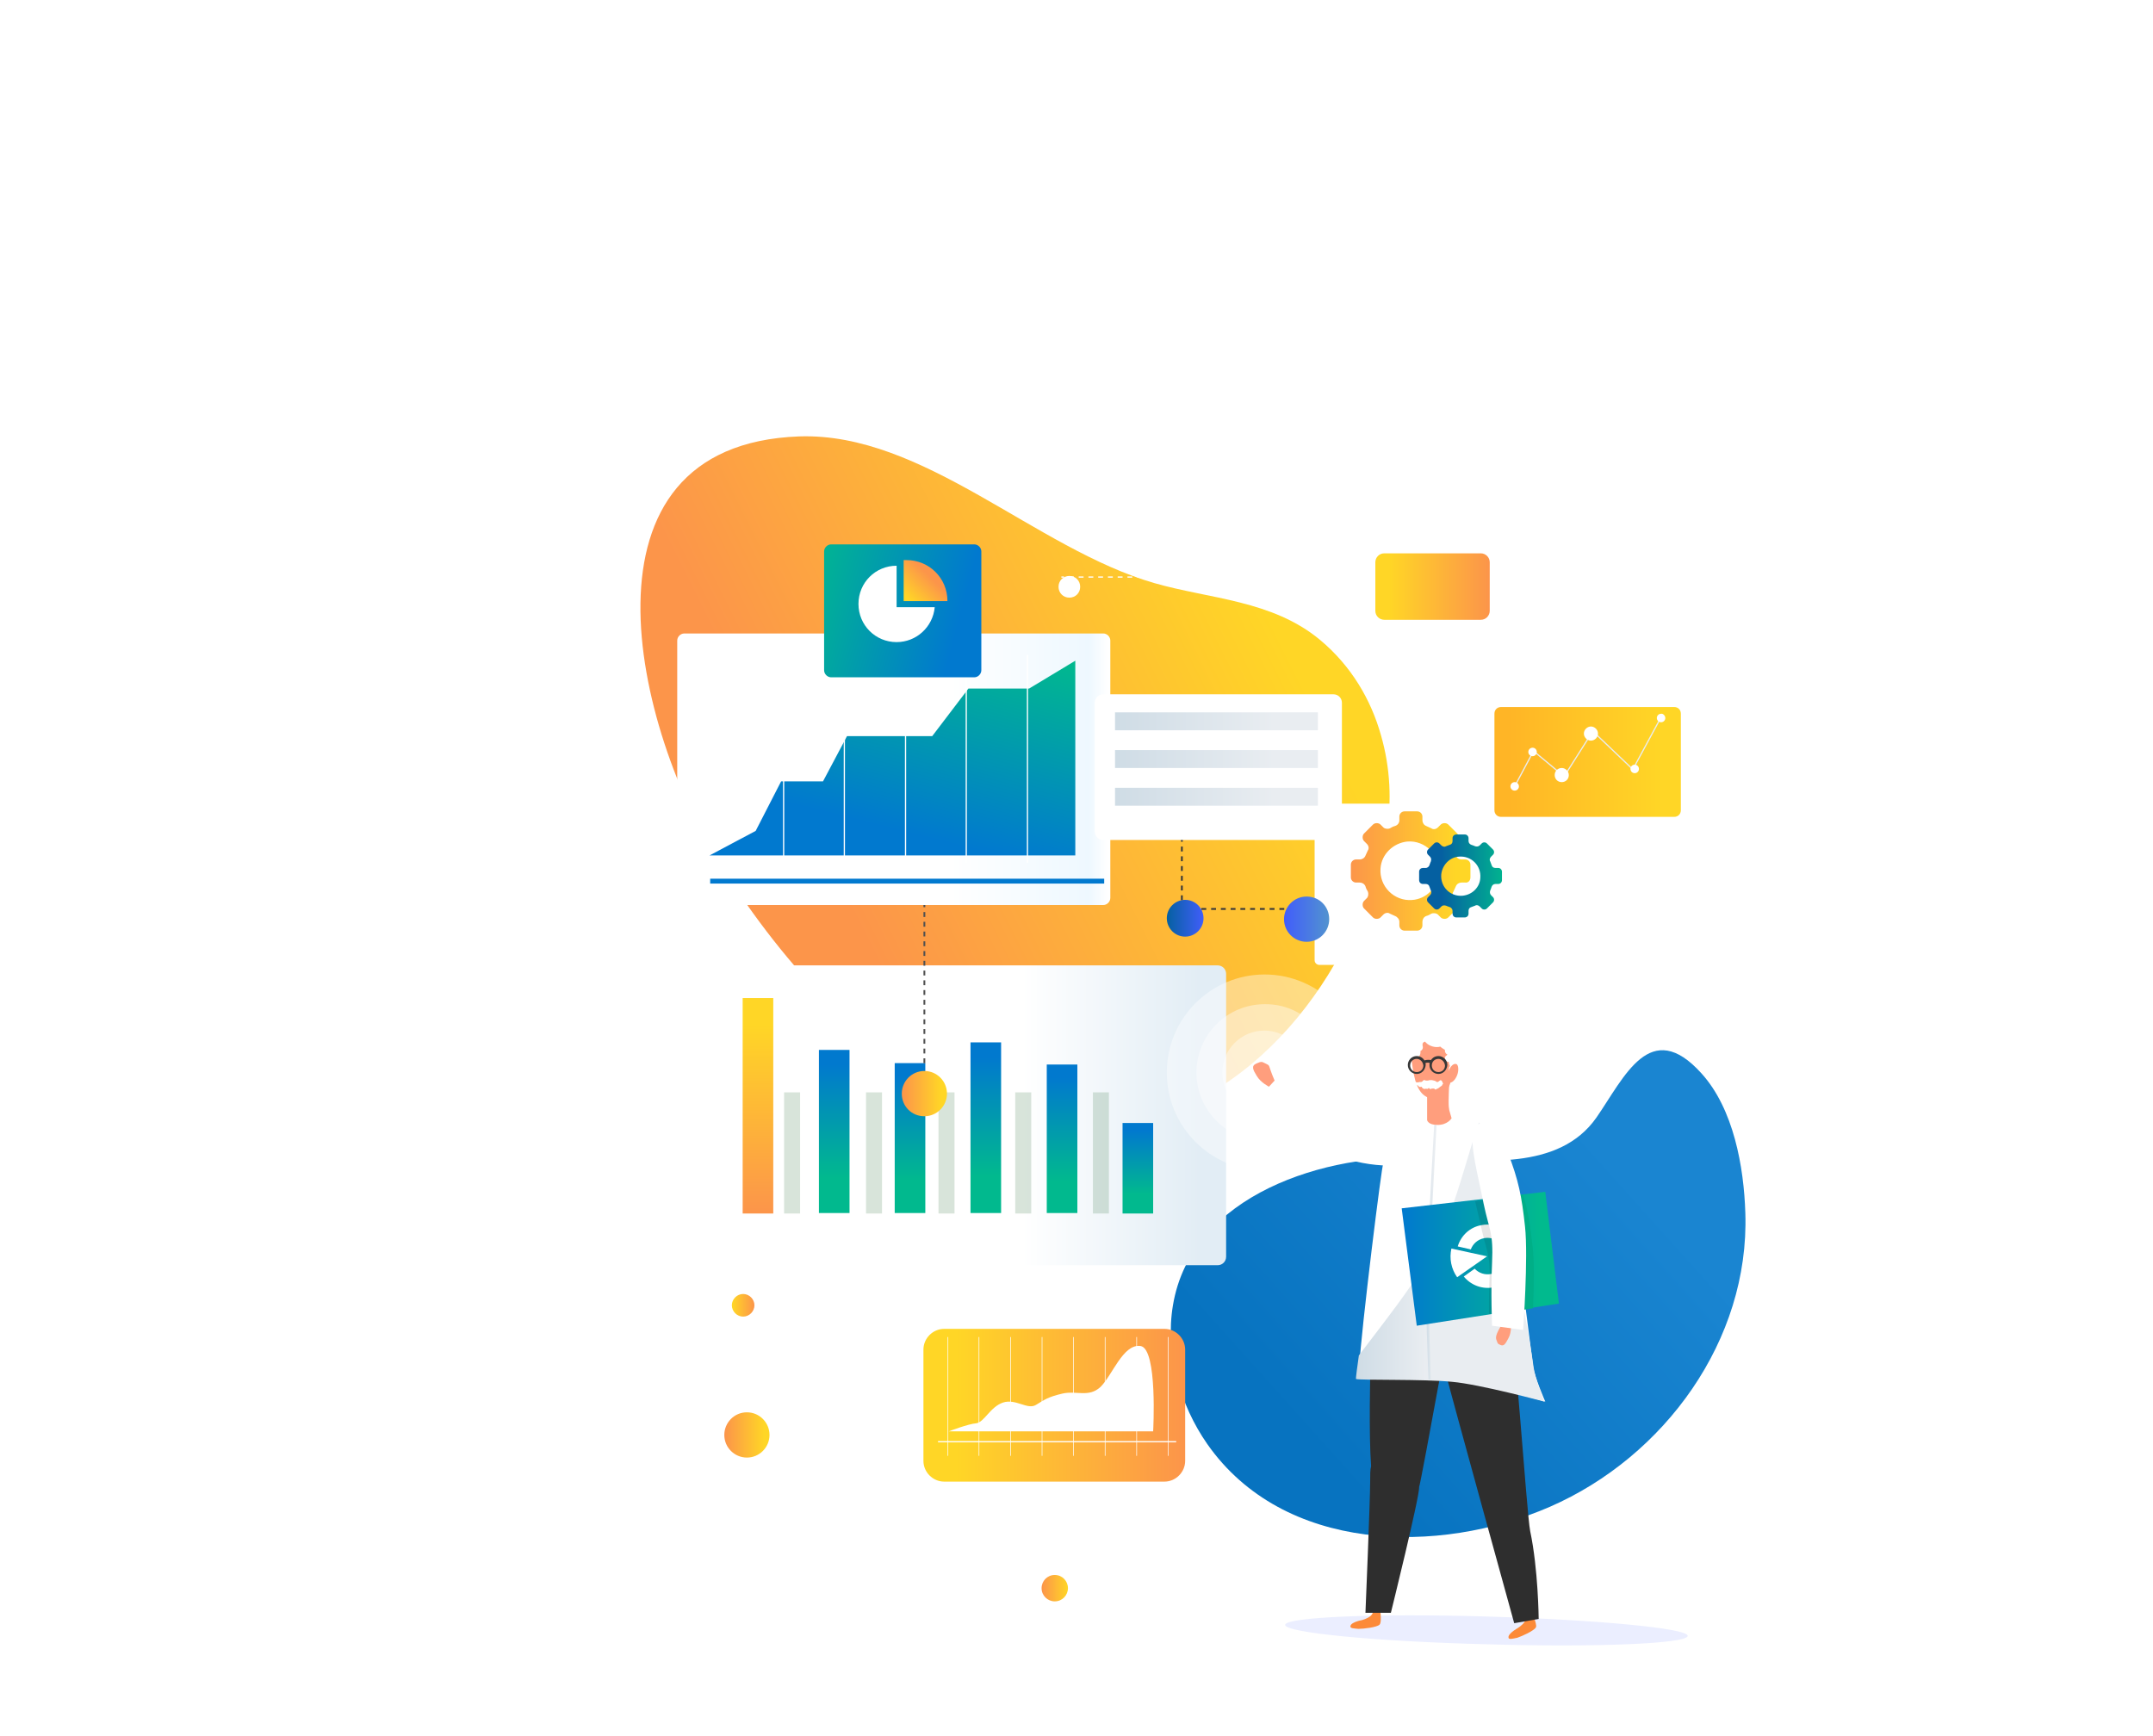<?xml version="1.0" encoding="UTF-8"?> <svg xmlns="http://www.w3.org/2000/svg" width="883" height="712" viewBox="0 0 883 712" fill="none"> <path d="M481.045 535.45C477.763 554.981 483.941 576.252 495.138 592.302C526.414 636.971 589.931 637.938 635.687 618.021C682.601 597.523 717.545 549.759 715.807 497.548C715.228 478.598 710.981 454.813 697.853 440.31C676.809 416.911 666.19 441.857 654.8 458.293C639.355 480.531 607.5 476.084 584.139 474.924C544.176 472.796 488.574 489.813 481.045 535.45Z" fill="url(#paint0_linear)"></path> <g filter="url(#filter0_d)"> <path d="M566.378 297.599C570.239 310.942 570.819 324.865 568.695 337.434C565.799 355.225 558.27 371.275 549.968 386.745C523.132 436.636 468.882 477.244 401.504 449.785C356.328 431.414 321.577 391.579 296.479 352.324C259.604 294.699 232.768 178.481 327.755 175C378.723 173.26 424.671 221.023 473.323 235.139C496.104 241.714 521.781 242.101 541.473 258.538C554.215 269.173 562.324 283.096 566.378 297.599Z" fill="url(#paint1_linear)"></path> </g> <g filter="url(#filter1_d)"> <path d="M276.014 511.471C276.014 513.405 277.559 514.952 279.489 514.952H499.386C501.317 514.952 502.861 513.405 502.861 511.471V395.447C502.861 393.513 501.317 391.966 499.386 391.966H279.489C277.559 391.966 276.014 393.513 276.014 395.447V511.471Z" fill="url(#paint2_linear)"></path> </g> <path d="M472.937 460.614H460.388V497.742H472.937V460.614Z" fill="url(#paint3_linear)"></path> <path d="M441.854 436.635H429.305V497.548H441.854V436.635Z" fill="url(#paint4_linear)"></path> <path d="M410.578 427.547H398.029V497.549H410.578V427.547Z" fill="url(#paint5_linear)"></path> <path d="M379.495 436.056H366.946V497.549H379.495V436.056Z" fill="url(#paint6_linear)"></path> <path d="M348.412 430.641H335.863V497.549H348.412V430.641Z" fill="url(#paint7_linear)"></path> <path d="M317.136 409.37H304.587V497.742H317.136V409.37Z" fill="url(#paint8_linear)"></path> <path d="M454.789 448.045H448.225V497.742H454.789V448.045Z" fill="#195F24" fill-opacity="0.17"></path> <path d="M422.934 448.045H416.37V497.742H422.934V448.045Z" fill="#195F24" fill-opacity="0.17"></path> <path d="M391.465 448.045H384.901V497.742H391.465V448.045Z" fill="#195F24" fill-opacity="0.17"></path> <path d="M361.733 448.045H355.169V497.742H361.733V448.045Z" fill="#195F24" fill-opacity="0.17"></path> <path d="M328.141 448.045H321.577V497.742H328.141V448.045Z" fill="#195F24" fill-opacity="0.17"></path> <path d="M587.422 252.35V309.975" stroke="white" stroke-width="0.5" stroke-miterlimit="10" stroke-dasharray="2 2"></path> <g filter="url(#filter2_d)"> <path d="M564.062 246.548C564.062 248.676 565.799 250.223 567.73 250.223H607.307C609.431 250.223 610.975 248.482 610.975 246.548V226.631C610.975 224.504 609.238 222.957 607.307 222.957H567.73C565.606 222.957 564.062 224.697 564.062 226.631V246.548Z" fill="url(#paint9_linear)"></path> </g> <g filter="url(#filter3_d)"> <path d="M582.981 309.975C582.981 312.489 584.912 314.423 587.422 314.423C589.932 314.423 591.862 312.489 591.862 309.975C591.862 307.461 589.932 305.528 587.422 305.528C584.912 305.528 582.981 307.461 582.981 309.975Z" fill="white"></path> </g> <g filter="url(#filter4_d)"> <path d="M434.131 236.686C434.131 239.2 436.062 241.134 438.572 241.134C441.082 241.134 443.012 239.2 443.012 236.686C443.012 234.173 441.082 232.239 438.572 232.239C436.062 232.239 434.131 234.173 434.131 236.686Z" fill="white"></path> </g> <path d="M560.393 236.687H435.29" stroke="white" stroke-width="0.5" stroke-miterlimit="10" stroke-dasharray="2 2"></path> <path d="M614.064 236.687H678.161" stroke="white" stroke-width="0.5" stroke-miterlimit="10" stroke-dasharray="2 2"></path> <g filter="url(#filter5_d)"> <path d="M669.28 236.686C669.28 239.2 671.21 241.134 673.72 241.134C676.23 241.134 678.161 239.2 678.161 236.686C678.161 234.173 676.23 232.239 673.72 232.239C671.21 232.239 669.28 234.173 669.28 236.686Z" fill="url(#paint10_linear)"></path> </g> <g filter="url(#filter6_d)"> <path d="M539.157 389.839C539.157 390.999 540.122 391.773 541.087 391.773H628.158C629.316 391.773 630.088 390.999 630.088 389.839V327.572C630.088 326.412 629.123 325.639 628.158 325.639H541.087C539.929 325.639 539.157 326.412 539.157 327.572V389.839Z" fill="url(#paint11_linear)"></path> </g> <path d="M603.06 359.866V354.645C603.06 353.485 602.095 352.518 600.936 352.518H599.392C598.426 352.518 597.461 351.938 597.075 350.971C596.882 350.197 596.496 349.424 596.11 348.844C595.724 347.877 595.917 346.716 596.496 346.136L597.654 344.976C598.426 344.203 598.426 342.656 597.654 341.882L593.986 338.208C593.214 337.434 591.669 337.434 590.897 338.208L589.739 339.368C588.966 340.142 587.808 340.335 587.036 339.755C586.264 339.368 585.684 339.175 584.912 338.788C583.947 338.401 583.368 337.434 583.368 336.468V334.921C583.368 333.76 582.402 332.793 581.244 332.793H576.031C574.873 332.793 573.908 333.76 573.908 334.921V336.468C573.908 337.434 573.328 338.401 572.17 338.788C571.398 338.981 570.626 339.368 570.046 339.755C569.081 340.142 567.923 339.948 567.344 339.368L566.185 338.208C565.413 337.434 563.868 337.434 563.096 338.208L559.428 341.882C558.656 342.656 558.656 344.203 559.428 344.976L560.586 346.136C561.359 346.91 561.552 348.07 560.972 348.844C560.586 349.617 560.393 350.197 560.007 350.971C559.621 351.938 558.656 352.518 557.69 352.518H556.146C554.988 352.518 554.022 353.485 554.022 354.645V359.866C554.022 361.026 554.988 361.993 556.146 361.993H557.69C558.656 361.993 559.621 362.573 560.007 363.54C560.2 364.314 560.586 365.087 560.972 365.667C561.359 366.634 561.166 367.794 560.586 368.374L559.428 369.535C558.656 370.308 558.656 371.855 559.428 372.629L563.096 376.303C563.868 377.076 565.413 377.076 566.185 376.303L567.344 375.142C568.116 374.369 569.274 374.176 570.046 374.756C570.819 375.142 571.398 375.336 572.17 375.723C573.135 376.109 573.908 377.076 573.908 378.043V379.59C573.908 380.75 574.873 381.717 576.031 381.717H581.244C582.402 381.717 583.368 380.75 583.368 379.59V378.043C583.368 377.076 583.947 376.109 584.912 375.723C585.684 375.529 586.457 375.142 587.036 374.756C588.001 374.369 589.159 374.562 589.739 375.142L590.897 376.303C591.669 377.076 593.214 377.076 593.986 376.303L597.654 372.629C598.426 371.855 598.426 370.308 597.654 369.535L596.496 368.374C595.724 367.601 595.53 366.441 596.11 365.667C596.496 364.894 596.689 364.314 597.075 363.54C597.461 362.573 598.426 361.993 599.392 361.993H600.936C602.095 362.186 603.06 361.22 603.06 359.866ZM579.12 369.148C571.784 369.728 565.606 363.54 566.185 356.192C566.571 350.391 571.398 345.75 577.19 345.169C584.526 344.589 590.704 350.777 590.125 358.126C589.546 364.12 584.912 368.761 579.12 369.148Z" fill="url(#paint12_linear)"></path> <path d="M615.995 361.026V357.545C615.995 356.772 615.416 355.998 614.45 355.998H613.292C612.52 355.998 611.941 355.612 611.748 354.838C611.555 354.258 611.361 353.871 611.168 353.291C610.782 352.711 610.975 351.938 611.555 351.357L612.327 350.584C612.906 350.004 612.906 349.037 612.327 348.457L609.817 345.943C609.238 345.363 608.273 345.363 607.693 345.943L606.921 346.716C606.342 347.297 605.57 347.297 604.99 347.103C604.604 346.91 604.025 346.716 603.446 346.523C602.867 346.33 602.288 345.75 602.288 344.976V343.816C602.288 343.042 601.708 342.269 600.743 342.269H597.268C596.496 342.269 595.724 342.849 595.724 343.816V344.976C595.724 345.75 595.337 346.33 594.565 346.523C593.986 346.716 593.6 346.91 593.021 347.103C592.442 347.49 591.669 347.297 591.09 346.716L590.318 345.943C589.739 345.363 588.773 345.363 588.194 345.943L585.684 348.457C585.105 349.037 585.105 350.004 585.684 350.584L586.457 351.357C587.036 351.938 587.036 352.518 586.843 353.291C586.65 353.678 586.457 354.258 586.264 354.838C586.07 355.418 585.491 355.998 584.719 355.998H583.561C582.788 355.998 582.016 356.579 582.016 357.545V361.026C582.016 361.8 582.595 362.573 583.561 362.573H584.719C585.491 362.573 586.07 362.96 586.264 363.733C586.457 364.313 586.65 364.7 586.843 365.28C587.229 365.86 587.036 366.634 586.457 367.214L585.684 367.988C585.105 368.568 585.105 369.535 585.684 370.115L588.194 372.629C588.773 373.209 589.739 373.209 590.318 372.629L591.09 371.855C591.669 371.275 592.248 371.275 593.021 371.468C593.407 371.662 593.986 371.855 594.565 372.048C595.144 372.242 595.724 372.822 595.724 373.595V374.756C595.724 375.529 596.303 376.303 597.268 376.303H600.743C601.515 376.303 602.288 375.723 602.288 374.756V373.595C602.288 372.822 602.674 372.242 603.446 372.048C604.025 371.855 604.411 371.662 604.99 371.468C605.57 371.082 606.342 371.275 606.921 371.855L607.693 372.629C608.273 373.209 609.238 373.209 609.817 372.629L612.327 370.115C612.906 369.535 612.906 368.568 612.327 367.988L611.555 367.214C610.975 366.634 610.975 365.86 611.168 365.28C611.361 364.894 611.555 364.313 611.748 363.733C611.941 363.153 612.52 362.573 613.292 362.573H614.45C615.416 362.573 615.995 361.8 615.995 361.026ZM599.778 367.407C594.758 367.794 590.704 363.733 591.09 358.706C591.476 354.838 594.565 351.551 598.426 351.357C603.446 350.971 607.5 355.032 607.114 360.059C606.921 363.927 603.832 367.021 599.778 367.407Z" fill="url(#paint13_linear)"></path> <path d="M651.132 335.307V363.153" stroke="white" stroke-width="0.5" stroke-miterlimit="10" stroke-dasharray="2 2"></path> <g filter="url(#filter7_d)"> <path d="M646.692 363.153C646.692 365.667 648.622 367.601 651.132 367.601C653.642 367.601 655.573 365.667 655.573 363.153C655.573 360.64 653.642 358.706 651.132 358.706C648.622 358.706 646.692 360.64 646.692 363.153Z" fill="white"></path> </g> <g filter="url(#filter8_d)"> <path d="M612.906 328.346C612.906 329.893 614.064 331.053 615.609 331.053H686.655C688.2 331.053 689.358 329.893 689.358 328.346V288.704C689.358 287.157 688.2 285.997 686.655 285.997H615.609C614.064 285.997 612.906 287.157 612.906 288.704V328.346Z" fill="url(#paint14_linear)"></path> </g> <path d="M621.208 322.544L628.93 308.041L641.479 318.484L653.256 299.92L669.666 315.583L681.057 294.505" stroke="#E9EDF1" stroke-width="0.5" stroke-miterlimit="10"></path> <path d="M622.945 322.545C622.945 323.511 622.173 324.285 621.208 324.285C620.242 324.285 619.47 323.511 619.47 322.545C619.47 321.578 620.242 320.804 621.208 320.804C622.173 320.804 622.945 321.578 622.945 322.545Z" fill="white"></path> <path d="M630.281 308.428C630.281 309.395 629.509 310.169 628.544 310.169C627.579 310.169 626.806 309.395 626.806 308.428C626.806 307.461 627.579 306.688 628.544 306.688C629.509 306.688 630.281 307.461 630.281 308.428Z" fill="white"></path> <path d="M643.41 317.904C643.41 319.644 642.058 320.804 640.514 320.804C638.776 320.804 637.618 319.451 637.618 317.904C637.618 316.163 638.969 315.003 640.514 315.003C642.058 315.003 643.41 316.357 643.41 317.904Z" fill="white"></path> <path d="M655.379 300.887C655.379 302.434 654.028 303.787 652.484 303.787C650.939 303.787 649.588 302.434 649.588 300.887C649.588 299.34 650.939 297.986 652.484 297.986C654.028 297.986 655.379 299.34 655.379 300.887Z" fill="white"></path> <path d="M672.176 315.39C672.176 316.357 671.403 317.13 670.438 317.13C669.473 317.13 668.701 316.357 668.701 315.39C668.701 314.423 669.473 313.649 670.438 313.649C671.403 313.649 672.176 314.423 672.176 315.39Z" fill="white"></path> <path d="M682.987 294.505C682.987 295.472 682.215 296.246 681.25 296.246C680.284 296.246 679.512 295.472 679.512 294.505C679.512 293.538 680.284 292.765 681.25 292.765C682.022 292.572 682.987 293.538 682.987 294.505Z" fill="white"></path> <path d="M304.78 531.389V580.7" stroke="white" stroke-width="0.75" stroke-miterlimit="10" stroke-dasharray="2 2"></path> <path d="M373.896 584.18H304.78" stroke="white" stroke-width="0.75" stroke-miterlimit="10" stroke-dasharray="2 2"></path> <g filter="url(#filter9_d)"> <path d="M315.592 584.567C315.592 589.595 311.537 593.849 306.325 593.849C301.305 593.849 297.058 589.788 297.058 584.567C297.058 579.539 301.112 575.285 306.325 575.285C311.537 575.285 315.592 579.539 315.592 584.567Z" fill="url(#paint15_linear)"></path> </g> <g filter="url(#filter10_d)"> <path d="M309.414 531.389C309.414 533.903 307.29 536.03 304.78 536.03C302.271 536.03 300.147 533.903 300.147 531.389C300.147 528.875 302.271 526.748 304.78 526.748C307.29 526.748 309.414 528.875 309.414 531.389Z" fill="url(#paint16_linear)"></path> </g> <path d="M432.587 606.032V641.419" stroke="white" stroke-width="0.75" stroke-miterlimit="10" stroke-dasharray="2 2"></path> <g filter="url(#filter11_d)"> <path d="M437.993 647.414C437.993 650.314 435.676 652.828 432.587 652.828C429.691 652.828 427.181 650.508 427.181 647.414C427.181 644.513 429.498 641.999 432.587 641.999C435.676 641.999 437.993 644.513 437.993 647.414Z" fill="url(#paint17_linear)"></path> </g> <g filter="url(#filter12_d)"> <path d="M378.723 595.203C378.723 599.844 382.584 603.711 387.217 603.711H477.57C482.204 603.711 486.065 599.844 486.065 595.203V549.566C486.065 544.925 482.204 541.058 477.57 541.058H387.217C382.584 541.058 378.723 544.925 378.723 549.566V595.203Z" fill="url(#paint18_linear)"></path> </g> <path d="M389.148 587.081H472.937C472.937 587.081 474.867 553.047 467.724 552.08C460.581 551.113 456.14 564.263 451.314 568.904C446.487 573.351 441.468 570.257 435.676 571.611C429.884 572.965 428.34 574.125 424.864 576.252C421.389 578.379 416.563 573.545 411.35 575.285C406.137 577.025 403.628 583.407 400.346 583.794C397.257 583.987 389.148 587.081 389.148 587.081Z" fill="white"></path> <path d="M388.762 548.406V597.136" stroke="white" stroke-width="0.25" stroke-miterlimit="10"></path> <path d="M401.504 548.406V597.136" stroke="white" stroke-width="0.25" stroke-miterlimit="10"></path> <path d="M414.439 548.406V597.136" stroke="white" stroke-width="0.25" stroke-miterlimit="10"></path> <path d="M427.374 548.406V597.136" stroke="white" stroke-width="0.25" stroke-miterlimit="10"></path> <path d="M440.309 548.406V597.136" stroke="white" stroke-width="0.25" stroke-miterlimit="10"></path> <path d="M453.244 548.406V597.136" stroke="white" stroke-width="0.25" stroke-miterlimit="10"></path> <path d="M466.18 548.406V597.136" stroke="white" stroke-width="0.25" stroke-miterlimit="10"></path> <path d="M479.115 548.406V597.136" stroke="white" stroke-width="0.25" stroke-miterlimit="10"></path> <path d="M482.397 591.335H384.708" stroke="white" stroke-width="0.5" stroke-miterlimit="10"></path> <path d="M484.713 372.822H533.558" stroke="#383838" stroke-width="0.75" stroke-miterlimit="10" stroke-dasharray="2 2"></path> <g filter="url(#filter13_d)"> <path d="M545.142 373.016C545.142 378.043 541.087 382.298 535.875 382.298C530.855 382.298 526.608 378.237 526.608 373.016C526.608 367.988 530.662 363.734 535.875 363.734C541.087 363.734 545.142 367.795 545.142 373.016Z" fill="url(#paint19_linear)"></path> </g> <path d="M484.713 343.236V371.275" stroke="#383838" stroke-width="0.75" stroke-miterlimit="10" stroke-dasharray="2 2"></path> <g filter="url(#filter14_d)"> <path d="M493.594 372.629C493.594 376.883 490.119 380.17 486.065 380.17C481.817 380.17 478.535 376.69 478.535 372.629C478.535 368.375 482.011 365.087 486.065 365.087C490.312 365.087 493.594 368.568 493.594 372.629Z" fill="url(#paint20_linear)"></path> </g> <path d="M379.109 318.097V436.829" stroke="#515151" stroke-width="0.75" stroke-miterlimit="10" stroke-dasharray="2 2"></path> <g filter="url(#filter15_d)"> <path d="M388.376 444.564C388.376 449.592 384.322 453.846 379.109 453.846C373.896 453.846 369.842 449.785 369.842 444.564C369.842 439.536 373.896 435.282 379.109 435.282C384.322 435.282 388.376 439.536 388.376 444.564Z" fill="url(#paint21_linear)"></path> </g> <g filter="url(#filter16_d)"> <path d="M277.752 364.313C277.752 365.86 279.103 367.214 280.648 367.214H452.472C454.017 367.214 455.368 365.86 455.368 364.313V258.731C455.368 257.184 454.017 255.83 452.472 255.83H280.648C279.103 255.83 277.752 257.184 277.752 258.731V364.313Z" fill="url(#paint22_linear)"></path> </g> <path d="M291.001 350.864H441.009V271L422.089 282.409H397.184L382.319 301.94H347.375L337.528 320.504H320.346L309.921 340.808L291.001 350.864Z" fill="url(#paint23_linear)"></path> <path d="M321.384 268.593V353.871" stroke="white" stroke-width="0.5" stroke-miterlimit="10"></path> <path d="M346.288 268.593V353.871" stroke="white" stroke-width="0.5" stroke-miterlimit="10"></path> <path d="M371.386 268.593V353.871" stroke="white" stroke-width="0.5" stroke-miterlimit="10"></path> <path d="M396.291 268.593V353.871" stroke="white" stroke-width="0.5" stroke-miterlimit="10"></path> <path d="M421.389 268.593V353.871" stroke="white" stroke-width="0.5" stroke-miterlimit="10"></path> <path d="M291.266 361.413H452.858" stroke="#0179CF" stroke-width="2" stroke-miterlimit="10"></path> <g filter="url(#filter17_d)"> <path d="M402.469 270.914C402.469 272.461 401.118 273.814 399.573 273.814H340.883C339.338 273.814 337.987 272.461 337.987 270.914V222.183C337.987 220.636 339.338 219.283 340.883 219.283H399.573C401.118 219.283 402.469 220.636 402.469 222.183V270.914Z" fill="url(#paint24_linear)"></path> </g> <path d="M367.718 249.256V232.045C359.031 232.045 352.08 239.007 352.08 247.709C352.08 256.411 359.031 263.372 367.718 263.372C375.827 263.372 382.584 257.184 383.356 249.062H367.718V249.256Z" fill="white"></path> <path d="M388.569 246.548C388.569 237.073 381.04 229.725 371.773 229.725C371.386 229.725 371 229.725 370.614 229.725V246.548H388.569Z" fill="url(#paint25_linear)"></path> <g filter="url(#filter18_d)"> <path d="M448.997 337.048C448.997 338.982 450.542 340.529 452.472 340.529H546.879C548.81 340.529 550.354 338.982 550.354 337.048V284.257C550.354 282.323 548.81 280.776 546.879 280.776H452.472C450.542 280.776 448.997 282.323 448.997 284.257V337.048Z" fill="white"></path> </g> <path d="M540.508 292.185H457.299V299.533H540.508V292.185Z" fill="url(#paint26_linear)"></path> <path d="M540.508 307.655H457.299V315.003H540.508V307.655Z" fill="url(#paint27_linear)"></path> <path d="M540.508 323.125H457.299V330.473H540.508V323.125Z" fill="url(#paint28_linear)"></path> <path opacity="0.4" d="M558.848 439.923C558.848 462.161 540.894 480.145 518.692 480.145C496.49 480.145 478.535 462.161 478.535 439.923C478.535 417.685 496.49 399.701 518.692 399.701C540.701 399.701 558.848 417.685 558.848 439.923Z" fill="white"></path> <path opacity="0.4" d="M546.686 439.923C546.686 455.393 534.137 467.962 518.692 467.962C503.247 467.962 490.698 455.393 490.698 439.923C490.698 424.453 503.247 411.884 518.692 411.884C534.137 411.69 546.686 424.26 546.686 439.923Z" fill="white"></path> <path opacity="0.4" d="M535.681 439.923C535.681 449.398 527.959 457.133 518.499 457.133C509.039 457.133 501.316 449.398 501.316 439.923C501.316 430.448 509.039 422.713 518.499 422.713C527.959 422.713 535.681 430.448 535.681 439.923Z" fill="white"></path> <path d="M692.195 670.996C692.051 674.156 655.083 675.775 609.433 674.419C563.788 673.273 526.92 669.628 527.064 666.467C527.208 663.307 564.175 661.688 609.825 663.044C655.265 664.405 692.128 667.84 692.195 670.996Z" fill="#EBEEFF"></path> <path d="M627.578 659.983C627.578 659.983 630.667 666.171 629.895 667.525C629.122 668.878 624.103 671.199 622.172 671.779C620.242 672.166 618.89 672.552 618.697 671.779C618.118 669.845 624.103 666.945 621.979 668.105C620.435 668.878 626.227 666.171 625.84 663.271C625.454 660.95 625.84 660.563 625.84 660.563L627.578 659.983Z" fill="#FC8A38"></path> <path d="M565.798 658.436C565.798 658.436 566.957 665.204 565.798 666.364C564.64 667.525 559.041 668.105 557.111 668.105C555.18 667.911 553.829 667.911 553.829 667.138C553.829 665.011 560.393 664.237 558.076 664.624C556.338 665.011 562.709 664.044 563.096 661.143C563.289 658.823 563.868 658.629 563.868 658.629H565.798V658.436Z" fill="#FC8A38"></path> <path d="M627.578 628.076C626.033 620.535 620.821 537.77 617.925 531.776C615.222 525.588 608.079 519.4 608.079 519.4C608.079 519.4 602.094 522.107 597.653 524.041C596.109 524.621 593.406 525.008 593.599 531.582C593.792 540.284 589.352 548.986 592.827 562.909C595.337 572.771 621.014 665.784 621.014 665.784L631.053 664.044C631.053 663.85 630.86 643.546 627.578 628.076Z" fill="#2E2E2E"></path> <path d="M598.812 519.4C598.812 519.4 578.347 517.466 573.521 517.853C571.783 518.046 569.273 517.659 567.536 524.041C565.412 532.549 562.516 540.671 562.13 554.981C561.937 565.036 561.358 588.048 562.323 601.391C561.937 602.744 561.937 604.871 561.937 607.965C561.937 615.313 560.006 661.53 560.006 661.53H570.432C570.432 661.53 582.402 613.186 582.015 609.899C582.595 609.319 598.812 519.4 598.812 519.4Z" fill="#2E2E2E"></path> <path d="M628.736 560.202C625.841 537.77 617.732 473.57 616.381 467.962C614.643 461.001 603.445 457.133 597.268 455.393C594.565 454.619 590.124 454.426 585.684 454.813C580.085 452.879 558.076 461.581 552.284 460.421C543.403 458.68 525.449 439.149 525.449 439.149L518.499 447.078C518.499 447.078 531.627 460.807 535.874 465.642C540.314 470.476 548.037 474.73 556.339 476.471C559.621 477.244 563.482 477.824 567.15 478.018C566.957 478.598 566.957 479.371 566.764 480.145C564.64 494.068 556.145 563.683 557.497 564.263C558.848 564.843 584.525 565.23 595.723 566.196C606.921 567.163 633.756 574.898 633.756 574.898C633.756 574.898 629.316 564.843 628.736 560.202Z" fill="white"></path> <path d="M557.304 555.948C556.725 560.008 555.952 565.616 556.146 565.616C557.497 566.196 584.332 565.616 595.53 566.777C606.728 567.743 633.37 574.898 633.37 574.898C633.37 574.898 629.509 565.423 628.93 560.589C626.034 538.157 611.94 472.797 610.589 467.189C609.817 464.288 608.465 462.161 606.534 460.421C602.094 473.377 598.812 486.913 593.986 499.289C585.877 519.98 571.59 536.997 557.304 555.948Z" fill="url(#paint29_linear)"></path> <path d="M585.877 565.81C585.877 565.423 584.332 531.196 585.105 519.206C585.684 507.024 588.194 461.387 588.194 461.387H589.159C589.159 461.387 586.842 507.024 586.07 519.206C585.491 531.196 586.842 565.423 586.842 565.81H585.877Z" fill="url(#paint30_linear)"></path> <path d="M574.872 495.615L633.756 488.847L639.355 534.676L581.05 543.765L574.872 495.615Z" fill="url(#paint31_linear)"></path> <path d="M597.853 511.242L603.221 512.465C604.072 510.176 606.036 508.389 608.612 507.873C612.563 507.08 616.48 509.684 617.297 513.758C618.103 517.773 615.562 521.733 611.554 522.537C608.978 523.054 606.476 522.164 604.808 520.379L600.328 523.579C603.24 527.111 607.899 528.961 612.651 528.007C619.579 526.618 624.046 519.789 622.633 512.748C621.221 505.707 614.466 501.129 607.538 502.519C602.763 503.356 599.178 506.86 597.853 511.242Z" fill="white"></path> <path d="M597.619 523.883L609.887 515.303L595.259 512.118C594.821 514.089 594.76 516.16 595.18 518.253C595.6 520.346 596.466 522.291 597.619 523.883Z" fill="white"></path> <path d="M628.543 511.278C627.578 502.383 626.613 496.582 624.682 490.007L609.237 491.747C610.009 495.228 610.782 498.709 611.554 501.996C613.871 513.019 615.608 513.792 615.029 526.168C614.836 530.422 614.836 534.87 614.836 538.737L628.736 536.61C629.122 527.715 629.315 517.466 628.543 511.278Z" fill="url(#paint32_linear)"></path> <path d="M624.465 511.952C623.491 503.19 622.518 497.476 620.572 491L605 492.714C605.778 496.143 606.557 499.571 607.336 502.81C609.671 513.667 611.423 514.429 610.839 526.619C610.645 530.81 610.645 535.19 610.645 539L624.659 536.905C625.049 528.143 625.243 518.048 624.465 511.952Z" fill="url(#paint33_linear)"></path> <path d="M619.662 542.798C619.662 542.798 620.049 546.279 618.697 548.793C617.346 551.307 616.766 552.467 615.029 551.5C614.257 551.113 614.257 551.113 613.871 549.953C613.484 548.986 612.712 548.019 616.767 542.025L619.662 542.798Z" fill="#FF9E7D"></path> <path d="M610.395 460.614C610.395 460.614 606.341 458.874 604.411 463.901C602.48 468.929 606.341 482.659 608.465 493.681C610.782 504.703 612.519 505.477 611.94 517.853C611.361 530.035 611.94 543.765 611.94 543.765L624.682 545.505C624.682 545.505 626.806 515.726 625.454 503.156C624.103 490.587 622.751 484.012 618.504 472.99C614.257 461.774 610.395 460.614 610.395 460.614Z" fill="white"></path> <path d="M595.337 458.68C593.985 453.846 594.564 456.36 594.178 453.846C593.985 451.719 594.371 443.984 594.371 443.984L585.297 446.691C585.297 446.691 585.297 452.492 585.297 454.619C585.297 456.166 585.297 459.454 585.297 459.454C585.297 459.454 585.684 461.387 589.352 461.387C593.599 461.581 595.337 458.68 595.337 458.68Z" fill="#FF9E7D"></path> <path d="M579.119 436.249C579.892 441.663 581.05 449.785 587.228 450.559C591.089 451.139 594.951 446.884 595.337 441.47C595.916 433.735 591.668 426.193 587.228 426.193C582.788 426.387 577.961 428.127 579.119 436.249Z" fill="#FF9E7D"></path> <path d="M607.886 419.812C608.658 418.845 608.272 417.105 606.727 417.105C607.306 416.138 606.92 414.591 605.569 414.591C605.183 414.591 604.797 414.784 604.604 414.978C604.99 414.011 604.604 412.464 603.059 412.657C602.866 412.657 602.673 412.657 602.673 412.85C602.48 412.27 601.901 411.884 601.128 411.884C600.935 411.884 600.549 411.884 600.356 412.077C599.97 411.303 599.391 410.53 598.812 409.95C596.688 408.21 594.178 408.79 592.248 410.53C591.862 410.143 591.475 409.95 591.089 409.757C589.545 408.983 588 409.563 586.842 410.53C585.877 409.757 584.718 409.37 583.367 409.757C582.208 410.143 581.629 410.723 581.436 411.497C579.119 411.884 576.996 413.431 575.644 415.558C575.258 416.138 575.065 416.718 574.872 417.491C574.486 417.685 573.907 418.072 573.521 418.652C570.625 422.326 570.818 427.16 575.451 429.481C576.61 430.061 577.575 430.061 578.54 429.867C577.575 431.221 577.768 433.542 579.699 434.122C580.664 434.508 581.629 433.735 582.208 432.961C582.595 432.381 582.595 431.608 582.595 431.028C583.174 430.834 583.56 430.254 583.56 429.481C583.367 428.707 583.174 427.74 584.139 427.354C584.139 427.354 584.332 427.354 584.332 427.16C584.525 427.354 584.525 427.354 584.718 427.547C586.07 429.094 588.773 429.867 590.703 429.287C591.282 429.867 592.055 430.254 592.634 430.641C592.441 431.221 592.827 432.188 593.406 432.381L593.599 432.575C593.599 432.575 593.599 432.575 593.406 432.768C593.599 432.575 593.213 432.961 593.213 432.961C591.862 433.735 592.827 435.862 594.178 435.475C594.178 436.055 594.371 436.442 594.564 437.022C594.564 437.216 594.757 437.216 594.757 437.216C594.564 437.409 594.564 437.409 594.371 437.602C594.371 437.602 594.371 437.602 594.371 437.796C593.985 438.569 594.178 439.536 594.951 439.923C595.723 440.31 596.495 440.116 596.881 439.343C599.198 440.89 601.515 439.343 602.673 436.442C602.866 436.442 603.059 436.442 603.252 436.442C604.411 436.442 604.797 435.282 604.604 434.315C606.148 433.928 606.341 431.801 604.99 431.414C604.99 431.221 604.99 431.221 604.99 431.028C605.762 431.221 606.727 430.834 606.92 429.867C606.92 429.481 606.92 429.094 606.727 428.707C606.92 428.32 607.113 427.74 606.92 427.354H607.113C608.465 427.16 608.851 425.807 608.272 424.84C608.272 424.646 608.272 424.453 608.272 424.26C608.272 423.873 608.079 423.486 607.693 423.099C607.693 422.906 607.693 422.906 607.693 422.713V422.519C609.237 422.326 609.044 420.199 607.886 419.812Z" fill="white"></path> <path d="M597.653 440.89C596.881 443.017 595.337 444.37 594.371 443.984C593.406 443.597 593.213 441.663 593.985 439.536C594.757 437.409 596.109 436.055 597.267 436.442C598.039 436.635 598.426 438.763 597.653 440.89Z" fill="#FF9E7D"></path> <path d="M590.51 443.21C590.317 443.404 589.931 443.597 589.738 443.79C589.545 443.79 589.352 443.79 589.159 443.79C588.773 443.21 587.807 443.21 587.228 443.017C586.649 443.017 586.07 443.017 585.684 443.21C585.49 443.21 585.297 443.21 585.104 443.21C584.911 443.21 584.718 443.21 584.718 443.21C584.525 443.017 584.332 443.017 584.139 443.017C583.753 443.017 583.56 443.21 583.367 443.597C583.174 443.597 583.174 443.597 582.981 443.79H582.788C582.401 443.79 581.822 443.79 581.629 443.984C581.243 443.984 580.857 443.79 580.278 443.984C579.892 443.984 579.699 444.37 580.085 444.564C580.085 444.757 580.085 444.951 580.471 445.144C580.664 445.144 580.857 445.144 581.243 445.144C581.436 445.144 581.436 445.144 581.629 445.337C582.015 445.917 582.401 445.917 582.981 445.724C583.367 446.498 584.139 446.884 584.911 446.498C585.104 446.691 585.49 446.691 585.684 446.498L585.877 446.304H586.07C586.263 446.498 586.263 446.498 586.456 446.691C586.456 446.691 586.649 446.691 586.842 446.691C586.842 446.691 587.035 446.498 587.228 446.498C587.614 446.498 587.807 446.498 588.193 446.498C588.386 446.691 588.386 446.691 588.579 446.884C588.773 446.884 588.966 446.884 589.159 446.691C589.738 446.498 590.317 446.111 590.703 445.724C591.089 445.531 591.282 445.337 591.475 445.144V444.951C591.668 444.757 591.668 444.757 591.861 444.564C591.475 443.21 590.896 442.823 590.51 443.21Z" fill="white"></path> <path d="M589.931 440.503C588 440.503 586.263 438.956 586.263 436.829C586.263 434.895 587.807 433.155 589.931 433.155C591.862 433.155 593.599 434.702 593.599 436.829C593.406 438.956 591.862 440.503 589.931 440.503ZM589.931 434.315C588.386 434.315 587.228 435.475 587.228 437.022C587.228 438.569 588.386 439.73 589.931 439.73C591.475 439.73 592.634 438.569 592.634 437.022C592.441 435.475 591.282 434.315 589.931 434.315Z" fill="#383838"></path> <path d="M581.05 440.503C579.12 440.503 577.382 438.956 577.382 436.829C577.382 434.895 578.926 433.155 581.05 433.155C582.981 433.155 584.718 434.702 584.718 436.829C584.525 438.956 582.981 440.503 581.05 440.503ZM581.05 434.315C579.506 434.315 578.347 435.475 578.347 437.022C578.347 438.569 579.506 439.73 581.05 439.73C582.595 439.73 583.753 438.569 583.753 437.022C583.56 435.475 582.402 434.315 581.05 434.315Z" fill="#383838"></path> <path d="M587.035 434.895C586.649 434.702 586.263 434.702 585.684 434.702C584.911 434.702 584.332 434.895 583.753 435.089V436.442C584.332 436.056 584.911 435.862 585.684 435.862C586.07 435.862 586.649 436.056 587.035 436.249V434.895Z" fill="#383838"></path> <path d="M520.429 445.724C520.429 445.724 516.954 443.984 515.41 441.277C513.865 438.763 513.093 437.216 515.217 436.249C517.34 435.282 517.533 435.475 518.692 436.055C521.395 437.409 519.657 436.055 522.746 443.21L520.429 445.724Z" fill="#FF9E7D"></path> <defs> <filter id="filter0_d" x="258.655" y="174.954" width="315.259" height="291.699" filterUnits="userSpaceOnUse" color-interpolation-filters="sRGB"> <feFlood flood-opacity="0" result="BackgroundImageFix"></feFlood> <feColorMatrix in="SourceAlpha" type="matrix" values="0 0 0 0 0 0 0 0 0 0 0 0 0 0 0 0 0 0 127 0"></feColorMatrix> <feOffset dy="4"></feOffset> <feGaussianBlur stdDeviation="2"></feGaussianBlur> <feColorMatrix type="matrix" values="0 0 0 0 0 0 0 0 0 0 0 0 0 0 0 0 0 0 0.25 0"></feColorMatrix> <feBlend mode="normal" in2="BackgroundImageFix" result="effect1_dropShadow"></feBlend> <feBlend mode="normal" in="SourceGraphic" in2="effect1_dropShadow" result="shape"></feBlend> </filter> <filter id="filter1_d" x="272.014" y="391.966" width="234.847" height="130.986" filterUnits="userSpaceOnUse" color-interpolation-filters="sRGB"> <feFlood flood-opacity="0" result="BackgroundImageFix"></feFlood> <feColorMatrix in="SourceAlpha" type="matrix" values="0 0 0 0 0 0 0 0 0 0 0 0 0 0 0 0 0 0 127 0"></feColorMatrix> <feOffset dy="4"></feOffset> <feGaussianBlur stdDeviation="2"></feGaussianBlur> <feColorMatrix type="matrix" values="0 0 0 0 0 0 0 0 0 0 0 0 0 0 0 0 0 0 0.25 0"></feColorMatrix> <feBlend mode="normal" in2="BackgroundImageFix" result="effect1_dropShadow"></feBlend> <feBlend mode="normal" in="SourceGraphic" in2="effect1_dropShadow" result="shape"></feBlend> </filter> <filter id="filter2_d" x="560.062" y="222.957" width="54.914" height="35.266" filterUnits="userSpaceOnUse" color-interpolation-filters="sRGB"> <feFlood flood-opacity="0" result="BackgroundImageFix"></feFlood> <feColorMatrix in="SourceAlpha" type="matrix" values="0 0 0 0 0 0 0 0 0 0 0 0 0 0 0 0 0 0 127 0"></feColorMatrix> <feOffset dy="4"></feOffset> <feGaussianBlur stdDeviation="2"></feGaussianBlur> <feColorMatrix type="matrix" values="0 0 0 0 0 0 0 0 0 0 0 0 0 0 0 0 0 0 0.25 0"></feColorMatrix> <feBlend mode="normal" in2="BackgroundImageFix" result="effect1_dropShadow"></feBlend> <feBlend mode="normal" in="SourceGraphic" in2="effect1_dropShadow" result="shape"></feBlend> </filter> <filter id="filter3_d" x="578.981" y="305.528" width="16.881" height="16.895" filterUnits="userSpaceOnUse" color-interpolation-filters="sRGB"> <feFlood flood-opacity="0" result="BackgroundImageFix"></feFlood> <feColorMatrix in="SourceAlpha" type="matrix" values="0 0 0 0 0 0 0 0 0 0 0 0 0 0 0 0 0 0 127 0"></feColorMatrix> <feOffset dy="4"></feOffset> <feGaussianBlur stdDeviation="2"></feGaussianBlur> <feColorMatrix type="matrix" values="0 0 0 0 0 0 0 0 0 0 0 0 0 0 0 0 0 0 0.25 0"></feColorMatrix> <feBlend mode="normal" in2="BackgroundImageFix" result="effect1_dropShadow"></feBlend> <feBlend mode="normal" in="SourceGraphic" in2="effect1_dropShadow" result="shape"></feBlend> </filter> <filter id="filter4_d" x="430.131" y="232.239" width="16.881" height="16.895" filterUnits="userSpaceOnUse" color-interpolation-filters="sRGB"> <feFlood flood-opacity="0" result="BackgroundImageFix"></feFlood> <feColorMatrix in="SourceAlpha" type="matrix" values="0 0 0 0 0 0 0 0 0 0 0 0 0 0 0 0 0 0 127 0"></feColorMatrix> <feOffset dy="4"></feOffset> <feGaussianBlur stdDeviation="2"></feGaussianBlur> <feColorMatrix type="matrix" values="0 0 0 0 0 0 0 0 0 0 0 0 0 0 0 0 0 0 0.25 0"></feColorMatrix> <feBlend mode="normal" in2="BackgroundImageFix" result="effect1_dropShadow"></feBlend> <feBlend mode="normal" in="SourceGraphic" in2="effect1_dropShadow" result="shape"></feBlend> </filter> <filter id="filter5_d" x="665.28" y="232.239" width="16.881" height="16.895" filterUnits="userSpaceOnUse" color-interpolation-filters="sRGB"> <feFlood flood-opacity="0" result="BackgroundImageFix"></feFlood> <feColorMatrix in="SourceAlpha" type="matrix" values="0 0 0 0 0 0 0 0 0 0 0 0 0 0 0 0 0 0 127 0"></feColorMatrix> <feOffset dy="4"></feOffset> <feGaussianBlur stdDeviation="2"></feGaussianBlur> <feColorMatrix type="matrix" values="0 0 0 0 0 0 0 0 0 0 0 0 0 0 0 0 0 0 0.25 0"></feColorMatrix> <feBlend mode="normal" in2="BackgroundImageFix" result="effect1_dropShadow"></feBlend> <feBlend mode="normal" in="SourceGraphic" in2="effect1_dropShadow" result="shape"></feBlend> </filter> <filter id="filter6_d" x="535.157" y="325.639" width="98.932" height="74.134" filterUnits="userSpaceOnUse" color-interpolation-filters="sRGB"> <feFlood flood-opacity="0" result="BackgroundImageFix"></feFlood> <feColorMatrix in="SourceAlpha" type="matrix" values="0 0 0 0 0 0 0 0 0 0 0 0 0 0 0 0 0 0 127 0"></feColorMatrix> <feOffset dy="4"></feOffset> <feGaussianBlur stdDeviation="2"></feGaussianBlur> <feColorMatrix type="matrix" values="0 0 0 0 0 0 0 0 0 0 0 0 0 0 0 0 0 0 0.25 0"></feColorMatrix> <feBlend mode="normal" in2="BackgroundImageFix" result="effect1_dropShadow"></feBlend> <feBlend mode="normal" in="SourceGraphic" in2="effect1_dropShadow" result="shape"></feBlend> </filter> <filter id="filter7_d" x="642.692" y="358.706" width="16.881" height="16.895" filterUnits="userSpaceOnUse" color-interpolation-filters="sRGB"> <feFlood flood-opacity="0" result="BackgroundImageFix"></feFlood> <feColorMatrix in="SourceAlpha" type="matrix" values="0 0 0 0 0 0 0 0 0 0 0 0 0 0 0 0 0 0 127 0"></feColorMatrix> <feOffset dy="4"></feOffset> <feGaussianBlur stdDeviation="2"></feGaussianBlur> <feColorMatrix type="matrix" values="0 0 0 0 0 0 0 0 0 0 0 0 0 0 0 0 0 0 0.25 0"></feColorMatrix> <feBlend mode="normal" in2="BackgroundImageFix" result="effect1_dropShadow"></feBlend> <feBlend mode="normal" in="SourceGraphic" in2="effect1_dropShadow" result="shape"></feBlend> </filter> <filter id="filter8_d" x="608.906" y="285.997" width="84.452" height="53.056" filterUnits="userSpaceOnUse" color-interpolation-filters="sRGB"> <feFlood flood-opacity="0" result="BackgroundImageFix"></feFlood> <feColorMatrix in="SourceAlpha" type="matrix" values="0 0 0 0 0 0 0 0 0 0 0 0 0 0 0 0 0 0 127 0"></feColorMatrix> <feOffset dy="4"></feOffset> <feGaussianBlur stdDeviation="2"></feGaussianBlur> <feColorMatrix type="matrix" values="0 0 0 0 0 0 0 0 0 0 0 0 0 0 0 0 0 0 0.25 0"></feColorMatrix> <feBlend mode="normal" in2="BackgroundImageFix" result="effect1_dropShadow"></feBlend> <feBlend mode="normal" in="SourceGraphic" in2="effect1_dropShadow" result="shape"></feBlend> </filter> <filter id="filter9_d" x="293.058" y="575.285" width="26.534" height="26.564" filterUnits="userSpaceOnUse" color-interpolation-filters="sRGB"> <feFlood flood-opacity="0" result="BackgroundImageFix"></feFlood> <feColorMatrix in="SourceAlpha" type="matrix" values="0 0 0 0 0 0 0 0 0 0 0 0 0 0 0 0 0 0 127 0"></feColorMatrix> <feOffset dy="4"></feOffset> <feGaussianBlur stdDeviation="2"></feGaussianBlur> <feColorMatrix type="matrix" values="0 0 0 0 0 0 0 0 0 0 0 0 0 0 0 0 0 0 0.25 0"></feColorMatrix> <feBlend mode="normal" in2="BackgroundImageFix" result="effect1_dropShadow"></feBlend> <feBlend mode="normal" in="SourceGraphic" in2="effect1_dropShadow" result="shape"></feBlend> </filter> <filter id="filter10_d" x="296.147" y="526.748" width="17.267" height="17.282" filterUnits="userSpaceOnUse" color-interpolation-filters="sRGB"> <feFlood flood-opacity="0" result="BackgroundImageFix"></feFlood> <feColorMatrix in="SourceAlpha" type="matrix" values="0 0 0 0 0 0 0 0 0 0 0 0 0 0 0 0 0 0 127 0"></feColorMatrix> <feOffset dy="4"></feOffset> <feGaussianBlur stdDeviation="2"></feGaussianBlur> <feColorMatrix type="matrix" values="0 0 0 0 0 0 0 0 0 0 0 0 0 0 0 0 0 0 0.25 0"></feColorMatrix> <feBlend mode="normal" in2="BackgroundImageFix" result="effect1_dropShadow"></feBlend> <feBlend mode="normal" in="SourceGraphic" in2="effect1_dropShadow" result="shape"></feBlend> </filter> <filter id="filter11_d" x="423.181" y="641.999" width="18.811" height="18.829" filterUnits="userSpaceOnUse" color-interpolation-filters="sRGB"> <feFlood flood-opacity="0" result="BackgroundImageFix"></feFlood> <feColorMatrix in="SourceAlpha" type="matrix" values="0 0 0 0 0 0 0 0 0 0 0 0 0 0 0 0 0 0 127 0"></feColorMatrix> <feOffset dy="4"></feOffset> <feGaussianBlur stdDeviation="2"></feGaussianBlur> <feColorMatrix type="matrix" values="0 0 0 0 0 0 0 0 0 0 0 0 0 0 0 0 0 0 0.25 0"></feColorMatrix> <feBlend mode="normal" in2="BackgroundImageFix" result="effect1_dropShadow"></feBlend> <feBlend mode="normal" in="SourceGraphic" in2="effect1_dropShadow" result="shape"></feBlend> </filter> <filter id="filter12_d" x="374.723" y="541.058" width="115.342" height="70.653" filterUnits="userSpaceOnUse" color-interpolation-filters="sRGB"> <feFlood flood-opacity="0" result="BackgroundImageFix"></feFlood> <feColorMatrix in="SourceAlpha" type="matrix" values="0 0 0 0 0 0 0 0 0 0 0 0 0 0 0 0 0 0 127 0"></feColorMatrix> <feOffset dy="4"></feOffset> <feGaussianBlur stdDeviation="2"></feGaussianBlur> <feColorMatrix type="matrix" values="0 0 0 0 0 0 0 0 0 0 0 0 0 0 0 0 0 0 0.25 0"></feColorMatrix> <feBlend mode="normal" in2="BackgroundImageFix" result="effect1_dropShadow"></feBlend> <feBlend mode="normal" in="SourceGraphic" in2="effect1_dropShadow" result="shape"></feBlend> </filter> <filter id="filter13_d" x="522.608" y="363.734" width="26.534" height="26.564" filterUnits="userSpaceOnUse" color-interpolation-filters="sRGB"> <feFlood flood-opacity="0" result="BackgroundImageFix"></feFlood> <feColorMatrix in="SourceAlpha" type="matrix" values="0 0 0 0 0 0 0 0 0 0 0 0 0 0 0 0 0 0 127 0"></feColorMatrix> <feOffset dy="4"></feOffset> <feGaussianBlur stdDeviation="2"></feGaussianBlur> <feColorMatrix type="matrix" values="0 0 0 0 0 0 0 0 0 0 0 0 0 0 0 0 0 0 0.25 0"></feColorMatrix> <feBlend mode="normal" in2="BackgroundImageFix" result="effect1_dropShadow"></feBlend> <feBlend mode="normal" in="SourceGraphic" in2="effect1_dropShadow" result="shape"></feBlend> </filter> <filter id="filter14_d" x="474.535" y="365.087" width="23.059" height="23.083" filterUnits="userSpaceOnUse" color-interpolation-filters="sRGB"> <feFlood flood-opacity="0" result="BackgroundImageFix"></feFlood> <feColorMatrix in="SourceAlpha" type="matrix" values="0 0 0 0 0 0 0 0 0 0 0 0 0 0 0 0 0 0 127 0"></feColorMatrix> <feOffset dy="4"></feOffset> <feGaussianBlur stdDeviation="2"></feGaussianBlur> <feColorMatrix type="matrix" values="0 0 0 0 0 0 0 0 0 0 0 0 0 0 0 0 0 0 0.25 0"></feColorMatrix> <feBlend mode="normal" in2="BackgroundImageFix" result="effect1_dropShadow"></feBlend> <feBlend mode="normal" in="SourceGraphic" in2="effect1_dropShadow" result="shape"></feBlend> </filter> <filter id="filter15_d" x="365.842" y="435.282" width="26.534" height="26.564" filterUnits="userSpaceOnUse" color-interpolation-filters="sRGB"> <feFlood flood-opacity="0" result="BackgroundImageFix"></feFlood> <feColorMatrix in="SourceAlpha" type="matrix" values="0 0 0 0 0 0 0 0 0 0 0 0 0 0 0 0 0 0 127 0"></feColorMatrix> <feOffset dy="4"></feOffset> <feGaussianBlur stdDeviation="2"></feGaussianBlur> <feColorMatrix type="matrix" values="0 0 0 0 0 0 0 0 0 0 0 0 0 0 0 0 0 0 0.25 0"></feColorMatrix> <feBlend mode="normal" in2="BackgroundImageFix" result="effect1_dropShadow"></feBlend> <feBlend mode="normal" in="SourceGraphic" in2="effect1_dropShadow" result="shape"></feBlend> </filter> <filter id="filter16_d" x="273.752" y="255.83" width="185.616" height="119.384" filterUnits="userSpaceOnUse" color-interpolation-filters="sRGB"> <feFlood flood-opacity="0" result="BackgroundImageFix"></feFlood> <feColorMatrix in="SourceAlpha" type="matrix" values="0 0 0 0 0 0 0 0 0 0 0 0 0 0 0 0 0 0 127 0"></feColorMatrix> <feOffset dy="4"></feOffset> <feGaussianBlur stdDeviation="2"></feGaussianBlur> <feColorMatrix type="matrix" values="0 0 0 0 0 0 0 0 0 0 0 0 0 0 0 0 0 0 0.25 0"></feColorMatrix> <feBlend mode="normal" in2="BackgroundImageFix" result="effect1_dropShadow"></feBlend> <feBlend mode="normal" in="SourceGraphic" in2="effect1_dropShadow" result="shape"></feBlend> </filter> <filter id="filter17_d" x="333.987" y="219.283" width="72.482" height="62.532" filterUnits="userSpaceOnUse" color-interpolation-filters="sRGB"> <feFlood flood-opacity="0" result="BackgroundImageFix"></feFlood> <feColorMatrix in="SourceAlpha" type="matrix" values="0 0 0 0 0 0 0 0 0 0 0 0 0 0 0 0 0 0 127 0"></feColorMatrix> <feOffset dy="4"></feOffset> <feGaussianBlur stdDeviation="2"></feGaussianBlur> <feColorMatrix type="matrix" values="0 0 0 0 0 0 0 0 0 0 0 0 0 0 0 0 0 0 0.25 0"></feColorMatrix> <feBlend mode="normal" in2="BackgroundImageFix" result="effect1_dropShadow"></feBlend> <feBlend mode="normal" in="SourceGraphic" in2="effect1_dropShadow" result="shape"></feBlend> </filter> <filter id="filter18_d" x="444.997" y="280.776" width="109.357" height="67.753" filterUnits="userSpaceOnUse" color-interpolation-filters="sRGB"> <feFlood flood-opacity="0" result="BackgroundImageFix"></feFlood> <feColorMatrix in="SourceAlpha" type="matrix" values="0 0 0 0 0 0 0 0 0 0 0 0 0 0 0 0 0 0 127 0"></feColorMatrix> <feOffset dy="4"></feOffset> <feGaussianBlur stdDeviation="2"></feGaussianBlur> <feColorMatrix type="matrix" values="0 0 0 0 0 0 0 0 0 0 0 0 0 0 0 0 0 0 0.25 0"></feColorMatrix> <feBlend mode="normal" in2="BackgroundImageFix" result="effect1_dropShadow"></feBlend> <feBlend mode="normal" in="SourceGraphic" in2="effect1_dropShadow" result="shape"></feBlend> </filter> <linearGradient id="paint0_linear" x1="499.5" y1="630" x2="681.243" y2="466.714" gradientUnits="userSpaceOnUse"> <stop offset="0.217" stop-color="#0773C0"></stop> <stop offset="0.915" stop-color="#1A85D1"></stop> </linearGradient> <linearGradient id="paint1_linear" x1="528.858" y1="261.867" x2="315.544" y2="368.446" gradientUnits="userSpaceOnUse"> <stop offset="0.005" stop-color="#FFD626"></stop> <stop offset="0.878" stop-color="#FC954A"></stop> </linearGradient> <linearGradient id="paint2_linear" x1="503.049" y1="453.425" x2="276.029" y2="453.425" gradientUnits="userSpaceOnUse"> <stop offset="0.048" stop-color="#E2EDF5"></stop> <stop offset="0.37" stop-color="white"></stop> </linearGradient> <linearGradient id="paint3_linear" x1="466.672" y1="497.822" x2="466.672" y2="460.635" gradientUnits="userSpaceOnUse"> <stop offset="0.217" stop-color="#01B98E"></stop> <stop offset="0.915" stop-color="#0179CE"></stop> </linearGradient> <linearGradient id="paint4_linear" x1="435.589" y1="497.68" x2="435.589" y2="436.671" gradientUnits="userSpaceOnUse"> <stop offset="0.217" stop-color="#01B98E"></stop> <stop offset="0.915" stop-color="#0179CE"></stop> </linearGradient> <linearGradient id="paint5_linear" x1="404.313" y1="497.699" x2="404.313" y2="427.587" gradientUnits="userSpaceOnUse"> <stop offset="0.217" stop-color="#01B98E"></stop> <stop offset="0.915" stop-color="#0179CE"></stop> </linearGradient> <linearGradient id="paint6_linear" x1="373.23" y1="497.681" x2="373.23" y2="436.091" gradientUnits="userSpaceOnUse"> <stop offset="0.217" stop-color="#01B98E"></stop> <stop offset="0.915" stop-color="#0179CE"></stop> </linearGradient> <linearGradient id="paint7_linear" x1="342.147" y1="497.693" x2="342.147" y2="430.679" gradientUnits="userSpaceOnUse"> <stop offset="0.217" stop-color="#01B98E"></stop> <stop offset="0.915" stop-color="#0179CE"></stop> </linearGradient> <linearGradient id="paint8_linear" x1="310.895" y1="497.68" x2="310.895" y2="409.364" gradientUnits="userSpaceOnUse"> <stop offset="0.005" stop-color="#FC954A"></stop> <stop offset="0.878" stop-color="#FFD626"></stop> </linearGradient> <linearGradient id="paint9_linear" x1="610.908" y1="236.638" x2="564" y2="236.638" gradientUnits="userSpaceOnUse"> <stop offset="0.005" stop-color="#FC954A"></stop> <stop offset="0.878" stop-color="#FFD626"></stop> </linearGradient> <linearGradient id="paint10_linear" x1="678.187" y1="236.639" x2="669.251" y2="236.639" gradientUnits="userSpaceOnUse"> <stop offset="0.048" stop-color="white"></stop> </linearGradient> <linearGradient id="paint11_linear" x1="630.122" y1="358.741" x2="539.155" y2="358.741" gradientUnits="userSpaceOnUse"> <stop offset="0.005" stop-color="white"></stop> <stop offset="0.37" stop-color="white"></stop> </linearGradient> <linearGradient id="paint12_linear" x1="553.282" y1="357.282" x2="602.999" y2="357.282" gradientUnits="userSpaceOnUse"> <stop offset="0.005" stop-color="#FC954A"></stop> <stop offset="0.878" stop-color="#FFD626"></stop> </linearGradient> <linearGradient id="paint13_linear" x1="582.388" y1="359.251" x2="621.001" y2="359" gradientUnits="userSpaceOnUse"> <stop offset="0.228" stop-color="#0560A1"></stop> <stop offset="0.921" stop-color="#01B98E"></stop> </linearGradient> <linearGradient id="paint14_linear" x1="599.501" y1="309" x2="689.279" y2="308.522" gradientUnits="userSpaceOnUse"> <stop offset="0.217" stop-color="#FFB526"></stop> <stop offset="0.915" stop-color="#FFD626"></stop> </linearGradient> <linearGradient id="paint15_linear" x1="297.174" y1="584.612" x2="315.661" y2="584.612" gradientUnits="userSpaceOnUse"> <stop offset="0.005" stop-color="#FC954A"></stop> <stop offset="0.878" stop-color="#FFD626"></stop> </linearGradient> <linearGradient id="paint16_linear" x1="300.302" y1="531.379" x2="309.417" y2="531.379" gradientUnits="userSpaceOnUse"> <stop offset="0.008" stop-color="#FFD626"></stop> <stop offset="1" stop-color="#FC954A"></stop> </linearGradient> <linearGradient id="paint17_linear" x1="427.259" y1="647.413" x2="437.988" y2="647.413" gradientUnits="userSpaceOnUse"> <stop offset="0.008" stop-color="#FC954A"></stop> <stop offset="1" stop-color="#FFD626"></stop> </linearGradient> <linearGradient id="paint18_linear" x1="486.146" y1="572.37" x2="378.803" y2="572.37" gradientUnits="userSpaceOnUse"> <stop offset="0.005" stop-color="#FC954A"></stop> <stop offset="0.878" stop-color="#FFD626"></stop> </linearGradient> <linearGradient id="paint19_linear" x1="526.732" y1="372.955" x2="545.217" y2="372.955" gradientUnits="userSpaceOnUse"> <stop offset="0.008" stop-color="#415EFA"></stop> <stop offset="1" stop-color="#5293CF"></stop> </linearGradient> <linearGradient id="paint20_linear" x1="478.473" y1="372.706" x2="493.669" y2="372.706" gradientUnits="userSpaceOnUse"> <stop offset="0.008" stop-color="#0560A1"></stop> <stop offset="1" stop-color="#415EFA"></stop> </linearGradient> <linearGradient id="paint21_linear" x1="369.838" y1="444.573" x2="388.326" y2="444.573" gradientUnits="userSpaceOnUse"> <stop offset="0.005" stop-color="#FC954A"></stop> <stop offset="0.878" stop-color="#FFD626"></stop> </linearGradient> <linearGradient id="paint22_linear" x1="455.213" y1="311.53" x2="277.742" y2="311.53" gradientUnits="userSpaceOnUse"> <stop offset="0.005" stop-color="white"></stop> <stop offset="0.048" stop-color="#EEF8FF"></stop> <stop offset="0.37" stop-color="white"></stop> </linearGradient> <linearGradient id="paint23_linear" x1="365.992" y1="350.808" x2="395.501" y2="232.5" gradientUnits="userSpaceOnUse"> <stop offset="0.085" stop-color="#0179CF"></stop> <stop offset="0.783" stop-color="#01B98E"></stop> </linearGradient> <linearGradient id="paint24_linear" x1="308.501" y1="221.5" x2="402.504" y2="246.613" gradientUnits="userSpaceOnUse"> <stop offset="0.228" stop-color="#01B98E"></stop> <stop offset="0.921" stop-color="#0179CF"></stop> </linearGradient> <linearGradient id="paint25_linear" x1="370.879" y1="246.835" x2="383.355" y2="234.379" gradientUnits="userSpaceOnUse"> <stop offset="0.005" stop-color="#FFD626"></stop> <stop offset="0.102" stop-color="#FFD626"></stop> <stop offset="0.836" stop-color="#FC954A"></stop> </linearGradient> <linearGradient id="paint26_linear" x1="457.326" y1="295.878" x2="540.595" y2="295.878" gradientUnits="userSpaceOnUse"> <stop offset="0.005" stop-color="#CFDCE5"></stop> <stop offset="0.096" stop-color="#D2DEE7"></stop> <stop offset="0.783" stop-color="#E9EDF1"></stop> </linearGradient> <linearGradient id="paint27_linear" x1="457.326" y1="311.313" x2="540.595" y2="311.313" gradientUnits="userSpaceOnUse"> <stop offset="0.005" stop-color="#CFDCE5"></stop> <stop offset="0.096" stop-color="#D2DEE7"></stop> <stop offset="0.783" stop-color="#E9EDF1"></stop> </linearGradient> <linearGradient id="paint28_linear" x1="457.326" y1="326.75" x2="540.595" y2="326.75" gradientUnits="userSpaceOnUse"> <stop offset="0.005" stop-color="#CFDCE5"></stop> <stop offset="0.096" stop-color="#D2DEE7"></stop> <stop offset="0.783" stop-color="#E9EDF1"></stop> </linearGradient> <linearGradient id="paint29_linear" x1="556.14" y1="517.849" x2="633.361" y2="517.849" gradientUnits="userSpaceOnUse"> <stop offset="0.005" stop-color="#CFDCE5"></stop> <stop offset="0.048" stop-color="#D2DEE7"></stop> <stop offset="0.37" stop-color="#E9EDF1"></stop> </linearGradient> <linearGradient id="paint30_linear" x1="584.838" y1="513.533" x2="588.958" y2="513.533" gradientUnits="userSpaceOnUse"> <stop offset="0.005" stop-color="#CFDCE5"></stop> <stop offset="0.096" stop-color="#D2DEE7"></stop> <stop offset="0.783" stop-color="#E9EDF1"></stop> </linearGradient> <linearGradient id="paint31_linear" x1="574.806" y1="516.316" x2="639.395" y2="516.316" gradientUnits="userSpaceOnUse"> <stop offset="0.005" stop-color="#0179CF"></stop> <stop offset="0.878" stop-color="#01BA8E"></stop> </linearGradient> <linearGradient id="paint32_linear" x1="578.319" y1="514.466" x2="642.909" y2="514.466" gradientUnits="userSpaceOnUse"> <stop offset="0.915" stop-color="#00AF87"></stop> </linearGradient> <linearGradient id="paint33_linear" x1="573.828" y1="515.093" x2="638.949" y2="515.093" gradientUnits="userSpaceOnUse"> <stop offset="0.915" stop-opacity="0.1"></stop> </linearGradient> </defs> </svg> 